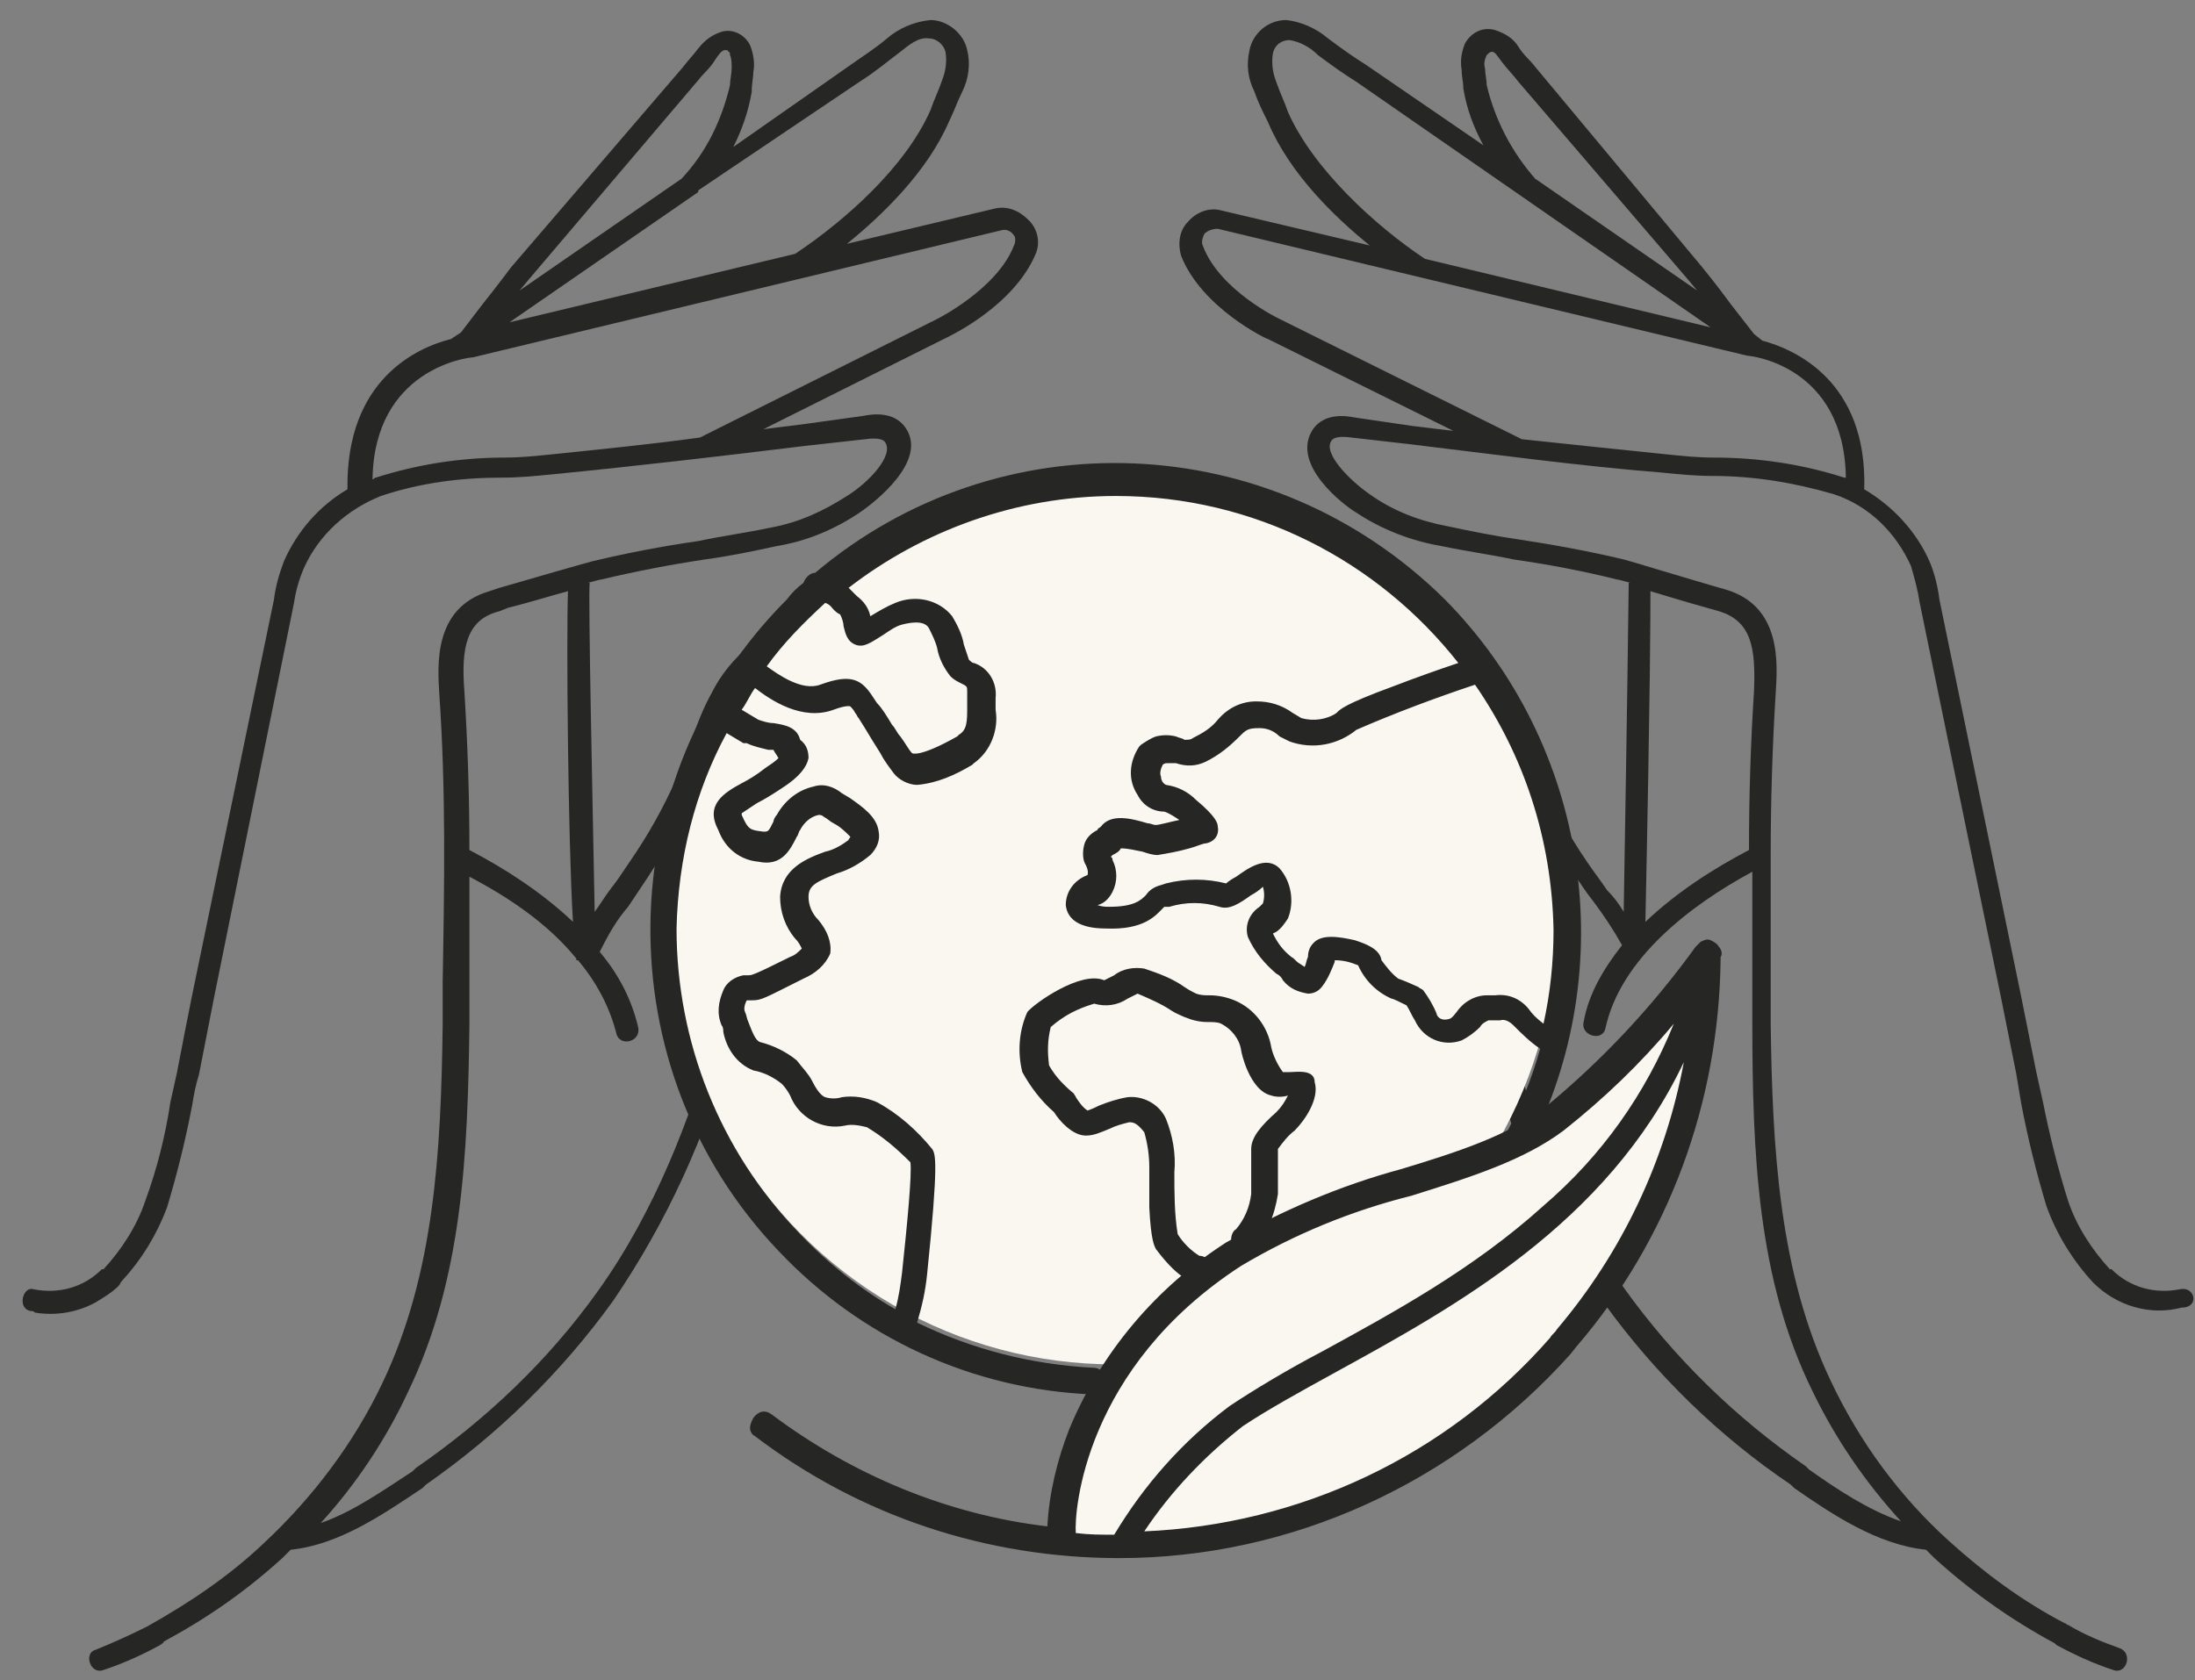 <svg xmlns="http://www.w3.org/2000/svg" xmlns:xlink="http://www.w3.org/1999/xlink" viewBox="0 0 131.4 100.6">
<rect x="0" y="0" width="131.4" height="100.6" fill="#808080" stroke="none"/>
<style type="text/css">
	.st0{fill:#262625;}
	.st1{fill:#FAF7F0;}
</style>
<g>
	<path class="st0" d="M59.5,12.5l-8.8,2.1c2.1-1.7,4.8-4.3,6.1-7.3c0.3-0.6,0.5-1.2,0.8-1.8c0.4-0.8,0.5-1.7,0.3-2.5
		c-0.2-1-1.2-1.8-2.2-1.8c-1,0.1-1.9,0.5-2.6,1.1c-0.7,0.6-1.5,1.1-2.2,1.6l-7,4.9c0.5-1,0.9-2.1,1.1-3.3C45,5,45.1,4.6,45.1,4.3
		c0.1-0.5,0-1.1-0.2-1.6c-0.3-0.6-1-1-1.7-0.8c-0.6,0.2-1,0.5-1.4,1c-0.3,0.4-0.6,0.7-0.9,1.1L30.6,16c0,0-0.9,1.2-1.7,2.2l-1.3,1.7
		L27,20.3c-2,0.5-6.3,2.4-6.2,9c-1.7,1-3,2.5-3.8,4.3c-0.3,0.8-0.5,1.5-0.6,2.3l-4.9,23.7c-0.3,1.5-0.6,3-0.9,4.6l-0.4,1.8
		c-0.3,2-0.8,4-1.5,5.9c-0.5,1.5-1.4,2.9-2.5,4.1c0,0,0,0-0.1,0c-1.1,1.1-2.6,1.5-4.1,1.2C1.4,77,1,78.3,1.8,78.5
		c0.1,0,0.2,0,0.3,0.1c1.2,0.2,2.5,0,3.6-0.6c0.5-0.3,1-0.6,1.4-1c0.1-0.1,0.1-0.2,0.2-0.3c1.2-1.3,2.1-2.8,2.7-4.4
		c0.6-2,1.1-4,1.5-6.1c0.1-0.6,0.2-1.2,0.4-1.8l0.9-4.6l4.8-23.7c0.1-0.7,0.3-1.4,0.6-2.1c0.9-2,2.6-3.5,4.6-4.3
		c2.4-0.8,4.8-1.1,7.3-1.1c1,0,2-0.1,3-0.2c5.1-0.5,10.2-1.1,15.1-1.7l3.6-0.4c0.7-0.1,1.1,0,1.2,0.2c0.5,0.8-1,2.4-2.3,3.2
		c-1.4,0.9-2.9,1.6-4.6,1.9c-1.4,0.3-2.9,0.5-4.3,0.8c-2.1,0.3-4.2,0.7-6.3,1.2c-0.4,0.1-3.2,0.9-5.6,1.6l-0.6,0.2
		c-3.4,1-3.1,4.5-3,6.2c0.4,5.7,0.3,11.5,0.2,17.2v2.6c-0.1,7.6-0.5,14.9-3.6,21.4c-1.7,3.6-4.2,6.9-7.1,9.6c-2.1,2-4.5,3.6-7,5
		c-1,0.5-2.1,1-3.1,1.4l0,0C5,99,5.4,100.3,6.2,100c1.2-0.4,2.3-0.9,3.4-1.5c0.1-0.1,0.2-0.1,0.2-0.2c2.6-1.4,4.9-3,7.1-5
		c0.2-0.2,0.3-0.3,0.5-0.5c2.9-0.3,5.5-2.1,7.9-3.7l0.2-0.2c4.3-3,8.1-6.7,11.2-11c3.2-4.7,5.6-9.9,7.1-15.5c1.3-4,2.7-8.1,4-12
		l0.7-2c0.8-2.4,1.7-4.8,2.8-7.2c0.6-1,0.7-2.1,0.3-3.2c-0.5-1.1-1.9-1.5-3.5-1c-2.4,0.7-4.4,2.3-5.5,4.5c-0.5,0.9-0.9,1.9-1.2,2.9
		c-0.3,0.7-0.6,1.5-0.9,2.2c-0.8,1.8-1.7,3.4-2.8,5c-0.4,0.6-0.8,1.2-1.2,1.7c-0.3,0.4-0.6,0.9-0.9,1.3c-0.1-5.4-0.4-19-0.3-19.7
		l-0.1,0c0.4-0.1,0.7-0.2,0.8-0.2c2.1-0.5,4.2-0.9,6.2-1.2c1.5-0.2,2.9-0.5,4.3-0.8c1.8-0.3,3.5-1,5.1-2.1c0.7-0.5,4-3,2.6-5
		c-0.7-1-2-0.8-2.5-0.7l-3.6,0.5c-0.8,0.1-1.6,0.2-2.4,0.3l11-5.5c0.2-0.1,4-1.9,5.3-5c0.3-0.7,0.1-1.5-0.4-2
		C61,12.6,60.3,12.3,59.5,12.5z M37.6,54.3c0.4-0.6,0.8-1.2,1.2-1.8c1.1-1.7,2.1-3.4,2.9-5.3c0.3-0.7,0.6-1.5,0.9-2.3
		c0.3-0.9,0.7-1.8,1.2-2.7c0.9-1.9,2.6-3.3,4.7-3.8c0.2-0.1,1.6-0.4,2,0.4c0.2,0.7,0,1.4-0.3,2c-1.1,2.4-2,4.9-2.8,7.4l-0.7,2
		c-1.4,3.9-2.8,8-4,12c-1.4,4.7-3.4,10.2-6.9,15.1c-3,4.2-6.7,7.7-10.9,10.6l-0.2,0.2c-1.7,1.1-3.5,2.4-5.5,3.1
		c2.1-2.3,3.9-5,5.2-7.8c3.3-6.8,3.6-14.3,3.7-22v-2.6c0-2.1,0-4.2,0-6.3c2.3,1.2,4.7,2.8,6.4,4.9c0,0.1,0,0.1,0,0.1l0.1,0
		c1.1,1.3,1.9,2.8,2.3,4.4c0.2,0.8,1.5,0.5,1.3-0.4c-0.4-1.7-1.2-3.2-2.3-4.5C36.4,56,36.9,55.1,37.6,54.3z M34.3,55.2
		c-1.9-1.8-4.1-3.2-6.2-4.3c0-3.2-0.1-6.3-0.3-9.5c-0.2-2.6,0.1-4.3,2.1-4.8l0.5-0.2c1.2-0.3,2.5-0.7,3.6-1
		C33.9,38.2,34,50.2,34.3,55.2z M51.6,4.8c0.8-0.5,1.5-1.1,2.3-1.7c0.5-0.4,1.1-0.9,1.7-0.8c0.5,0,0.9,0.4,1,0.8
		c0.1,0.6,0,1.2-0.2,1.7c-0.2,0.6-0.5,1.2-0.7,1.8c-1.5,3.4-5.1,6.6-8.1,8.6l-17.1,4.1l11.3-7.8l0,0c0,0,0,0,0-0.1L51.6,4.8z
		 M31.6,16.8l10.2-12c0.3-0.4,0.7-0.7,1-1.2c0.2-0.3,0.4-0.6,0.6-0.6c0.1,0,0.2,0,0.2,0.1c0.1,0,0.1,0.1,0.1,0.2
		c0.1,0.2,0.1,0.5,0.1,0.8c0,0.3-0.1,0.7-0.1,1c-0.5,2.1-1.4,4-2.9,5.6l-9.7,6.7L31.6,16.8z M60.7,14.7c-1,2.6-4.6,4.4-4.6,4.4
		l-14.2,7.1c-2.9,0.4-5.9,0.7-8.8,1c-1,0.1-1.9,0.2-2.9,0.2c-2.6,0-5.2,0.4-7.7,1.2c-0.1,0-0.1,0.1-0.2,0.1c0.1-6.6,5.7-7.3,6-7.3
		l31.6-7.6c0.3-0.1,0.6,0,0.8,0.3C60.8,14.2,60.8,14.5,60.7,14.7z"/>
	<path class="st0" d="M130.5,77.2c-1.5,0.3-3-0.1-4.1-1.2c0,0-0.1,0-0.1,0c-1.1-1.2-2-2.6-2.5-4.1c-0.6-1.9-1.1-3.9-1.5-5.9
		l-0.4-1.8c-0.3-1.5-0.6-3-0.9-4.5l-4.9-23.8c-0.1-0.8-0.3-1.6-0.6-2.3c-0.8-1.8-2.2-3.3-3.9-4.3c0.2-6.5-4.2-8.4-6.1-8.9l-0.5-0.4
		l-1.4-1.8c-0.8-1.1-1.7-2.2-1.7-2.2L91.9,4c-0.3-0.4-0.7-0.7-1-1.2c-0.3-0.5-0.8-0.8-1.4-1c-0.7-0.2-1.4,0.1-1.8,0.8
		c-0.2,0.5-0.3,1-0.2,1.6c0,0.4,0.1,0.7,0.1,1.1c0.2,1.2,0.6,2.3,1.2,3.4l-7-4.8c-0.8-0.5-1.5-1-2.3-1.6c-0.7-0.6-1.6-1-2.5-1.1
		c-1.1,0-2,0.8-2.2,1.8c-0.2,0.9-0.1,1.7,0.3,2.5c0.2,0.6,0.5,1.2,0.8,1.8c1.3,3.1,4,5.7,6.1,7.4l-8.9-2.1c-0.7-0.2-1.5,0.1-2,0.7
		c-0.5,0.5-0.6,1.3-0.4,2c1.2,3.1,5.1,5,5.2,5l11.1,5.5c-0.9-0.1-1.7-0.2-2.5-0.3L81.1,25c-0.5-0.1-1.8-0.3-2.5,0.7
		c-1.4,2.1,1.9,4.6,2.6,5c1.5,1,3.3,1.7,5.1,2c1.4,0.3,2.9,0.5,4.3,0.8c2.1,0.3,4.2,0.7,6.2,1.2c0.1,0,0.4,0.1,0.8,0.2l-0.1,0
		c0,0.5-0.1,8-0.3,19.7c-0.3-0.5-0.6-0.9-1-1.3c-0.4-0.6-0.8-1.1-1.2-1.7c-1.1-1.6-2-3.3-2.8-5c-0.3-0.7-0.6-1.5-0.9-2.2
		c-0.4-1-0.8-1.9-1.2-2.8c-1.1-2.2-3.1-3.9-5.5-4.5c-1.7-0.5-3-0.1-3.5,1c-0.4,1.1-0.3,2.2,0.3,3.2c1.1,2.4,2,4.8,2.8,7.3l0.7,2
		c1.4,3.9,2.8,7.9,4,12C90.4,67.4,92.4,73,96,78c3.1,4.3,6.9,8,11.2,10.9l0.2,0.2c2.3,1.6,5,3.4,7.9,3.7c0.2,0.2,0.3,0.3,0.5,0.5
		c2.2,2,4.6,3.7,7.2,5.1c0,0,0.1,0.1,0.1,0.1c1.1,0.6,2.2,1.1,3.4,1.5c0.8,0.3,1.2-1,0.4-1.3v0c-1.1-0.4-2.1-0.8-3.1-1.4
		c-0.1,0-0.1-0.1-0.2-0.1c-2.5-1.3-4.8-3-6.9-4.9c-3-2.7-5.4-6-7.1-9.6c-3.1-6.5-3.5-13.9-3.6-21.4v-2.5c0-2.4,0-4.8,0-7.3
		c0-0.1,0-0.2,0-0.3c0-3.2,0.1-6.5,0.3-9.7c0.1-1.7,0.4-5.2-3-6.2l-0.7-0.2c-2.4-0.7-5-1.5-5.4-1.6c-2.1-0.5-4.3-0.9-6.3-1.2
		c-1.4-0.2-2.9-0.5-4.3-0.8c-1.6-0.3-3.2-0.9-4.6-1.9c-1.3-0.9-2.8-2.5-2.3-3.2c0.1-0.2,0.5-0.3,1.2-0.2l3.5,0.4
		c5,0.6,10.1,1.3,15.1,1.7c1,0.1,2,0.2,3,0.2c2.5,0,4.9,0.4,7.3,1.1c2.1,0.7,3.7,2.3,4.6,4.3c0.2,0.7,0.4,1.4,0.5,2.1l4.9,23.8
		c0.3,1.5,0.6,3,0.9,4.5c0.1,0.6,0.2,1.2,0.3,1.8c0.4,2.1,0.9,4.1,1.5,6.1c0.6,1.7,1.6,3.3,2.8,4.6c0,0,0,0,0,0c0,0,0,0,0,0
		c0,0,0,0,0,0c1.4,1.4,3.4,2,5.3,1.5l0,0c0,0,0,0,0,0C131.7,78.3,131.4,77,130.5,77.2z M108.5,83.3c1.4,2.9,3.2,5.5,5.3,7.8
		c-2-0.7-3.8-1.9-5.5-3.1l-0.2-0.2c-4.2-2.9-7.9-6.5-10.9-10.7c-3.5-4.9-5.5-10.4-6.9-15.1c-1.2-4.1-2.7-8.1-4-12l-0.7-2
		c-0.8-2.5-1.8-5-2.8-7.4c-0.4-0.6-0.5-1.3-0.3-2c0.3-0.8,1.7-0.4,2-0.4c2,0.6,3.7,2,4.7,3.8c0.4,0.9,0.8,1.8,1.2,2.7
		c0.3,0.8,0.6,1.5,0.9,2.3c0.8,1.8,1.8,3.6,2.9,5.3c0.4,0.6,0.8,1.2,1.2,1.7c0.6,0.8,1.2,1.7,1.7,2.6c-1.1,1.4-2,2.9-2.3,4.6
		c-0.2,0.8,1.1,1.2,1.3,0.4c0.9-4.2,5.1-7.4,8.8-9.4c0,2.1,0,4.3,0,6.4v2.5C104.9,69.1,105.2,76.6,108.5,83.3z M98.8,35.4
		c1,0.3,2.3,0.7,3.4,1l0.7,0.2c2,0.6,2.2,2.3,2.1,4.8c-0.2,3.1-0.3,6.3-0.3,9.5c-2.1,1.1-4.3,2.5-6.2,4.3
		C98.8,40.8,98.8,36.7,98.8,35.4z M89,3.3c0.1-0.1,0.2-0.2,0.3-0.2c0.2,0,0.3,0.2,0.6,0.6c0.3,0.4,0.7,0.8,1,1.2l10.2,11.9l0.5,0.6
		l-9.7-6.7l0,0c-1.4-1.6-2.4-3.5-2.9-5.6c0-0.3-0.1-0.7-0.1-1C88.8,3.8,88.9,3.5,89,3.3z M77.1,6.7c-0.2-0.6-0.5-1.2-0.7-1.8
		c-0.2-0.5-0.3-1.1-0.2-1.7c0.1-0.5,0.5-0.8,1-0.8c0.6,0.1,1.2,0.4,1.7,0.9c0.8,0.6,1.5,1.1,2.3,1.6l21.2,14.7l-17.1-4.1
		C82.3,13.5,78.6,10.1,77.1,6.7z M110.4,28.6c-2.5-0.8-5.1-1.2-7.8-1.2c-1,0-1.9-0.1-2.9-0.2c-2.9-0.3-5.8-0.6-8.6-0.9l-14.5-7.2
		c0,0-3.6-1.7-4.6-4.4c-0.1-0.2,0-0.5,0.1-0.7c0.2-0.2,0.5-0.3,0.8-0.3l31.7,7.6c0.2,0,5.8,0.6,5.9,7.3
		C110.5,28.6,110.4,28.6,110.4,28.6z"/>
</g>
<path class="st1" d="M101.4,58.5c0,0,1,6.6-24.6,15.1c0,0-11.1,4.7-12.6,13.4c0,0-6,9.5,10.8,4.7c10-2.8,18.5-9.2,24-18.1
	C99.1,73.7,102.1,62.5,101.4,58.5z"/>
<ellipse class="st1" cx="66.7" cy="55.1" rx="26.5" ry="26.6"/>
<path class="st0" d="M102.9,56.7c-0.1-0.2-0.3-0.3-0.5-0.4c-0.2-0.1-0.4,0-0.6,0.1c-0.1,0.1-0.2,0.2-0.3,0.3c-2.6,3.6-5.6,6.8-9,9.6
	C90.3,68,87.2,69,83.9,70c-3.7,1-7.2,2.5-10.5,4.4c-4.2,2.7-7.5,6.6-9.4,11.2c-0.7,1.8-1.2,3.8-1.3,5.8c-6-0.7-11.7-3.1-16.5-6.7
	c-0.4-0.3-0.8-0.2-1.1,0.2c-0.1,0.2-0.2,0.4-0.2,0.6c0,0.2,0.1,0.4,0.3,0.5c6.3,4.8,13.9,7.3,21.8,7.3c10.3,0,20.1-4.5,27-12.2
	l0.4-0.5c5.5-6.4,8.5-14.6,8.6-23.1c0-0.1,0-0.1,0-0.2C103.1,57.2,103.1,56.9,102.9,56.7z M74.3,75.8c3.2-1.9,6.6-3.3,10.2-4.2
	c3.5-1.1,6.7-2.1,9.1-3.9c2.4-1.9,4.6-4,6.6-6.4c-1.7,4.2-4.3,7.9-7.8,10.9c-4.2,3.8-9,6.4-13.2,8.7c-2.1,1.1-4.1,2.3-5.6,3.3
	c-2.8,2.1-5.1,4.7-6.9,7.7c-0.8,0-1.5,0-2.3-0.1C64.3,90.5,64.9,81.9,74.3,75.8z M93.2,79.6c-0.1,0.2-0.3,0.3-0.4,0.5
	c-6.2,7.1-15,11.2-24.3,11.6c1.6-2.4,3.6-4.5,5.9-6.3c1.5-1,3.5-2.1,5.5-3.2c7.1-3.9,16.3-8.9,20.9-18.6
	C99.7,69.5,97.1,75,93.2,79.6z"/>
<g>
	<path class="st0" d="M86.5,35.9C76.1,25.6,59.8,25,48.8,34.3c-0.3,0-0.6,0.3-0.7,0.6c-0.4,0.3-0.7,0.6-1,1
		c-10.7,10.7-10.9,28.1-0.5,39c4.9,5.2,11.6,8.3,18.8,8.6c0.4,0,0.8-0.3,0.8-0.7c0-0.2-0.1-0.4-0.2-0.6s-0.3-0.3-0.6-0.3
		c-3.7-0.2-7.2-1.1-10.5-2.7c0.3-1,0.5-1.9,0.6-2.9c0.7-6.8,0.5-7.2,0.3-7.5c-0.9-1.1-2-2.1-3.3-2.8c-0.7-0.3-1.4-0.4-2.1-0.3
		c-0.3,0.1-0.7,0.1-1,0c-0.3-0.1-0.6-0.6-0.8-1c-0.2-0.4-0.6-0.8-0.9-1.2c-0.6-0.5-1.4-0.9-2.2-1.1c-0.3-0.1-0.5-0.7-0.7-1.2
		c-0.1-0.2-0.1-0.4-0.2-0.6c-0.1-0.2,0-0.5,0.1-0.7H45c0.6,0,0.7-0.1,3.1-1.3c0.7-0.3,1.3-0.8,1.6-1.5c0.1-0.7-0.2-1.4-0.7-2
		c-0.4-0.4-0.6-0.9-0.6-1.4c0-0.7,0.5-0.9,1.7-1.4c0.7-0.2,1.4-0.6,2-1.1c0.4-0.4,0.6-0.9,0.5-1.4c-0.1-0.9-1-1.5-1.7-2l-0.5-0.3
		c-0.5-0.4-1.1-0.6-1.7-0.4c-0.9,0.2-1.7,0.8-2.2,1.7c-0.1,0.1-0.2,0.3-0.2,0.4c-0.3,0.6-0.3,0.6-0.6,0.6c-0.8-0.1-0.9-0.1-1.3-1
		c0,0,0-0.1,0-0.1c0.3-0.2,0.6-0.4,0.9-0.6c0.4-0.2,0.9-0.5,1.5-0.9c1.1-0.7,1.5-1.3,1.6-1.8c0-0.4-0.1-0.8-0.5-1.1
		c-0.2-0.8-1-0.9-1.6-1c-0.3,0-0.6-0.1-0.9-0.2l-1-0.6c0.3-0.4,0.5-0.9,0.8-1.3c0.9,0.7,2.8,2,4.7,1.3c0.8-0.3,1-0.2,1-0.2
		c0.1,0.1,0.2,0.2,0.3,0.4c0.1,0.1,0.1,0.2,0.2,0.3c0.2,0.3,0.5,0.8,0.8,1.3l0.5,0.8c0.2,0.4,0.5,0.8,0.8,1.2
		c0.3,0.4,0.9,0.7,1.4,0.7c1.2-0.1,2.3-0.6,3.3-1.2l0.1-0.1c1-0.7,1.5-2,1.3-3.2c0-0.2,0-0.5,0-0.7c0.1-0.9-0.4-1.8-1.3-2.1
		c-0.1,0-0.2-0.1-0.3-0.2c-0.1-0.3-0.2-0.6-0.3-0.9c-0.1-0.6-0.4-1.2-0.7-1.7c-0.8-1-2.2-1.3-3.4-0.8c-0.5,0.2-1,0.5-1.5,0.8
		c-0.1-0.5-0.4-0.9-0.8-1.2l-0.2-0.2c-0.1-0.1-0.2-0.2-0.3-0.3c4.4-3.4,10-5.5,16-5.5c8.3,0,15.7,3.9,20.5,10
		c-1.2,0.4-2.6,0.9-3.9,1.4c-3,1.1-3.2,1.4-3.4,1.6c-0.6,0.4-1.4,0.5-2.1,0.3l-0.5-0.3C76.7,42.2,76,42,75.2,42
		c-0.9,0-1.7,0.4-2.3,1.1c-0.4,0.5-0.9,0.8-1.5,1.1c-0.1,0.1-0.3,0.1-0.5,0.1c-0.1-0.1-0.3-0.1-0.5-0.2c-0.4-0.1-0.8-0.1-1.2,0
		c-0.3,0.1-0.6,0.3-0.9,0.5l-0.1,0.1c-0.6,0.9-0.7,2-0.1,2.9c0.3,0.6,0.9,1,1.6,1c0.3,0.1,0.6,0.3,0.9,0.5c-0.5,0.1-1.2,0.3-1.4,0.3
		c-0.2,0-0.3-0.1-0.5-0.1c-1-0.3-2.2-0.6-2.8,0.2c-0.1,0.1-0.2,0.1-0.2,0.2c-0.4,0.2-0.7,0.5-0.8,0.9s-0.1,0.9,0.1,1.2
		c0.2,0.4,0.1,0.6,0.1,0.6c-0.8,0.3-1.3,1-1.3,1.8c0.1,0.9,0.9,1.4,2.4,1.4c2.3,0.1,3-0.8,3.4-1.2l0.1-0.1H70c1-0.3,2-0.3,3,0
		c0.6,0.2,1.2-0.2,1.9-0.7c0.2-0.1,0.5-0.3,0.7-0.5c0.1,0.3,0.1,0.7,0,1l-0.2,0.2c-0.6,0.4-0.9,1.1-0.7,1.8c0.4,0.9,1,1.6,1.7,2.2
		c0.2,0.1,0.3,0.2,0.4,0.4c0.4,0.5,0.9,0.7,1.5,0.8c0.4,0,0.7-0.2,0.9-0.5c0.3-0.4,0.5-0.9,0.7-1.4c0,0,0-0.1,0-0.1
		c0.5,0,0.9,0.1,1.4,0.3c0.4,0.9,1.1,1.6,2,2c0.1,0,0.5,0.2,0.9,0.4c0.2,0.3,0.3,0.6,0.5,0.9c0.5,1.1,1.7,1.6,2.8,1.2
		c0.4-0.2,0.8-0.5,1.1-0.8c0.1-0.2,0.3-0.3,0.5-0.4c0.2,0,0.4,0,0.7,0c0.3-0.1,0.6,0.1,0.8,0.3c0.5,0.5,1,1,1.6,1.4
		c-0.5,1.8-1.2,3.5-2.1,5.2c-0.2,0.4-0.1,0.9,0.3,1.1c0.4,0.2,0.9,0.1,1.1-0.3C97.1,58,95.1,44.6,86.5,35.9z M44.5,44.5h0.2
		c0.4,0.2,0.9,0.3,1.3,0.4h0.3c0.1,0.2,0.2,0.3,0.3,0.5c-0.2,0.2-0.5,0.4-0.8,0.6c-0.5,0.4-1,0.7-1.4,0.9c-1.1,0.6-2.2,1.3-1.4,2.8
		c0.4,1.1,1.3,1.8,2.4,1.9c1.4,0.3,1.9-0.7,2.3-1.5c0.1-0.1,0.1-0.3,0.2-0.4c0.2-0.4,0.6-0.8,1.1-0.9c0.1,0,0.2,0,0.3,0.1
		c0.2,0.1,0.4,0.3,0.6,0.4c0.4,0.2,0.7,0.5,1,0.8c0,0.1-0.1,0.1-0.1,0.2c-0.4,0.3-0.9,0.6-1.4,0.7c-1.1,0.4-2.6,1-2.7,2.7
		c0,0.9,0.3,1.8,0.9,2.5c0.2,0.2,0.3,0.4,0.4,0.6c-0.2,0.2-0.4,0.4-0.7,0.5c-2.2,1.1-2.3,1.1-2.5,1.1c-0.1,0-0.2,0-0.3,0
		c-0.5,0.1-1,0.4-1.2,0.9c-0.3,0.7-0.4,1.4-0.1,2.1c0.1,0.1,0.1,0.3,0.1,0.4c0.2,1,0.8,1.9,1.8,2.3c0.6,0.1,1.2,0.4,1.7,0.8
		c0.2,0.2,0.4,0.5,0.5,0.7c0.5,1.3,1.9,2.1,3.3,1.8c0.4-0.1,0.9,0,1.3,0.1c1,0.6,1.8,1.3,2.6,2.1c0.1,0.7-0.2,3.8-0.5,6.6
		c-0.1,0.8-0.2,1.5-0.4,2.2c-2.1-1.2-4.1-2.8-5.8-4.6c-4.7-4.9-7.3-11.4-7.3-18.2c0.1-4.2,1.1-8.2,3-11.7L44.5,44.5z M49.9,36.5
		c0.1,0.1,0.2,0.2,0.4,0.3c0.1,0.2,0.2,0.5,0.2,0.7c0.1,0.4,0.2,0.9,0.7,1.1c0.5,0.2,0.9-0.1,1.7-0.6c0.3-0.2,0.7-0.5,1.1-0.6
		c0.4-0.1,1.3-0.3,1.6,0.2c0.2,0.4,0.4,0.8,0.5,1.2c0.1,0.6,0.4,1.2,0.8,1.7c0.2,0.2,0.4,0.3,0.6,0.4c0.4,0.2,0.4,0.2,0.4,0.5
		s0,0.6,0,0.9c0,0.9,0,1.4-0.5,1.7l-0.1,0.1c-2.3,1.3-2.7,1-2.7,1c-0.2-0.2-0.4-0.6-0.7-1c-0.2-0.2-0.3-0.5-0.5-0.7
		c-0.3-0.5-0.6-1-0.9-1.3l-0.2-0.3c-0.7-1.1-1.3-1.5-3.2-0.8c-1.1,0.4-2.5-0.6-3.2-1.1c1-1.4,2.2-2.6,3.5-3.8
		C49.7,36.2,49.8,36.4,49.9,36.5z M91.5,60.4c-0.5-0.6-1.2-0.9-2-0.8H89c-0.7,0-1.4,0.4-1.8,1c-0.1,0.1-0.2,0.3-0.4,0.4
		c-0.6,0.2-0.8-0.2-0.8-0.3c-0.2-0.5-0.5-1-0.8-1.4c-0.1-0.1-0.2-0.1-0.3-0.2c-0.2-0.1-0.9-0.4-1.2-0.5c-0.4-0.3-0.7-0.7-1-1.1
		c-0.1-0.7-1-1-1.6-1.2c-0.9-0.2-2-0.4-2.5,0.2c-0.2,0.2-0.3,0.5-0.3,0.8c-0.1,0.2-0.1,0.4-0.2,0.6l-0.3-0.2
		c-0.2-0.1-0.3-0.3-0.5-0.4c-0.5-0.4-0.8-0.8-1.1-1.4l0.2-0.1c0.3-0.2,0.5-0.5,0.7-0.8c0.4-1,0.2-2.2-0.5-3c-0.8-0.8-1.9,0-2.6,0.5
		c-0.2,0.1-0.5,0.3-0.6,0.4c-1.2-0.3-2.4-0.3-3.6,0L69.5,53c-0.4,0.1-0.7,0.3-0.9,0.6c-0.3,0.3-0.7,0.7-2.2,0.7
		c-0.2,0-0.4,0-0.7-0.1c0.4-0.1,0.7-0.4,0.9-0.8c0.3-0.6,0.3-1.3,0-1.9c0-0.1,0-0.1-0.1-0.2l0.1-0.1c0.2-0.1,0.4-0.2,0.5-0.4
		c0.4,0,0.8,0.1,1.3,0.2c0.3,0.1,0.6,0.2,0.9,0.2c0.6-0.1,1.2-0.2,1.9-0.4c0.4-0.1,0.8-0.3,1-0.3c0.5-0.1,0.8-0.5,0.7-1
		c0-0.2-0.1-0.6-1.3-1.6c-0.5-0.5-1.1-0.8-1.8-0.9c-0.2-0.1-0.3-0.3-0.3-0.5c-0.1-0.2,0-0.5,0.1-0.7c0.1-0.1,0.2-0.1,0.3-0.1
		c0.1,0,0.2,0,0.3,0h0.2c0.6,0.2,1.2,0.2,1.8-0.1c0.8-0.4,1.4-0.9,2-1.5c0.4-0.4,0.5-0.5,1.2-0.5c0.5,0,0.9,0.2,1.2,0.5l0.6,0.3
		c1.4,0.5,2.9,0.2,4-0.7c2.3-1,4.7-1.9,7.1-2.7c2.9,4.2,4.6,9.2,4.7,14.7c0,1.9-0.2,3.8-0.6,5.6C92,61,91.7,60.7,91.5,60.4z"/>
	<path class="st0" d="M77.2,64.2c-0.1,0-0.3,0-0.4,0c-0.3-0.4-0.6-1-0.7-1.5c-0.2-1.2-1-2.3-2.2-2.8c-0.5-0.2-1-0.3-1.5-0.3
		c-0.3,0-0.5,0-0.8-0.1c-0.2-0.1-0.4-0.2-0.7-0.4c-0.7-0.5-1.5-0.8-2.4-1.1c-0.6-0.1-1.3,0-1.8,0.4c-0.2,0.1-0.4,0.2-0.6,0.3
		c-1.4-0.6-4.2,1.4-4.6,1.9c-0.5,1.1-0.6,2.4-0.3,3.6c0.5,0.9,1.1,1.7,1.9,2.4c0.3,0.5,1.1,1.4,1.9,1.4c0.5,0,0.9-0.2,1.4-0.4
		c0.4-0.2,0.8-0.3,1.2-0.4c0.3,0,0.5,0.1,0.9,0.6c0.2,0.7,0.3,1.4,0.3,2.1c0,0.8,0,1.6,0,2.4c0.1,2,0.3,2.3,0.4,2.5
		c1.5,2,2.3,2,2.6,2l0,0c0.4,0,0.8-0.4,0.8-0.8c0-0.4-0.4-0.8-0.8-0.8c-0.5-0.3-1-0.8-1.3-1.3c-0.2-1.2-0.2-2.5-0.2-3.7
		c0.1-1.1-0.1-2.2-0.5-3.2c-0.4-0.9-1.4-1.4-2.3-1.3c-0.6,0.1-1.2,0.3-1.7,0.5c-0.2,0.1-0.4,0.2-0.7,0.3c-0.3-0.2-0.5-0.5-0.7-0.8
		c0-0.1-0.1-0.1-0.1-0.2c-0.6-0.5-1.1-1-1.5-1.7c-0.1-0.8-0.1-1.5,0.1-2.3c0.8-0.7,1.6-1.1,2.6-1.4c0.7,0.2,1.4,0.1,2-0.3
		c0.2-0.1,0.4-0.2,0.6-0.3c0.7,0.3,1.4,0.6,2,1c0.3,0.2,0.6,0.3,0.8,0.4c0.5,0.2,0.9,0.3,1.4,0.3c0.3,0,0.6,0,0.8,0.1
		c0.6,0.3,1.1,0.9,1.2,1.6c0,0.1,0.5,2.4,1.8,2.7c0.3,0.1,0.7,0.1,1,0c-0.2,0.4-0.4,0.7-0.7,1c-0.9,0.8-1.5,1.5-1.5,2.2v2.7
		c-0.1,0.8-0.4,1.5-0.9,2.1c-0.2,0.1-0.3,0.4-0.3,0.6c0,0.2,0.1,0.5,0.2,0.6c0.3,0.3,0.8,0.4,1.1,0.1c0.8-0.9,1.3-2.1,1.5-3.4v-2.7
		c0.3-0.4,0.6-0.8,1-1.1c0.6-0.6,1.5-1.9,1.2-2.9C78.7,64,77.6,64.2,77.2,64.2z"/>
</g>
</svg>
